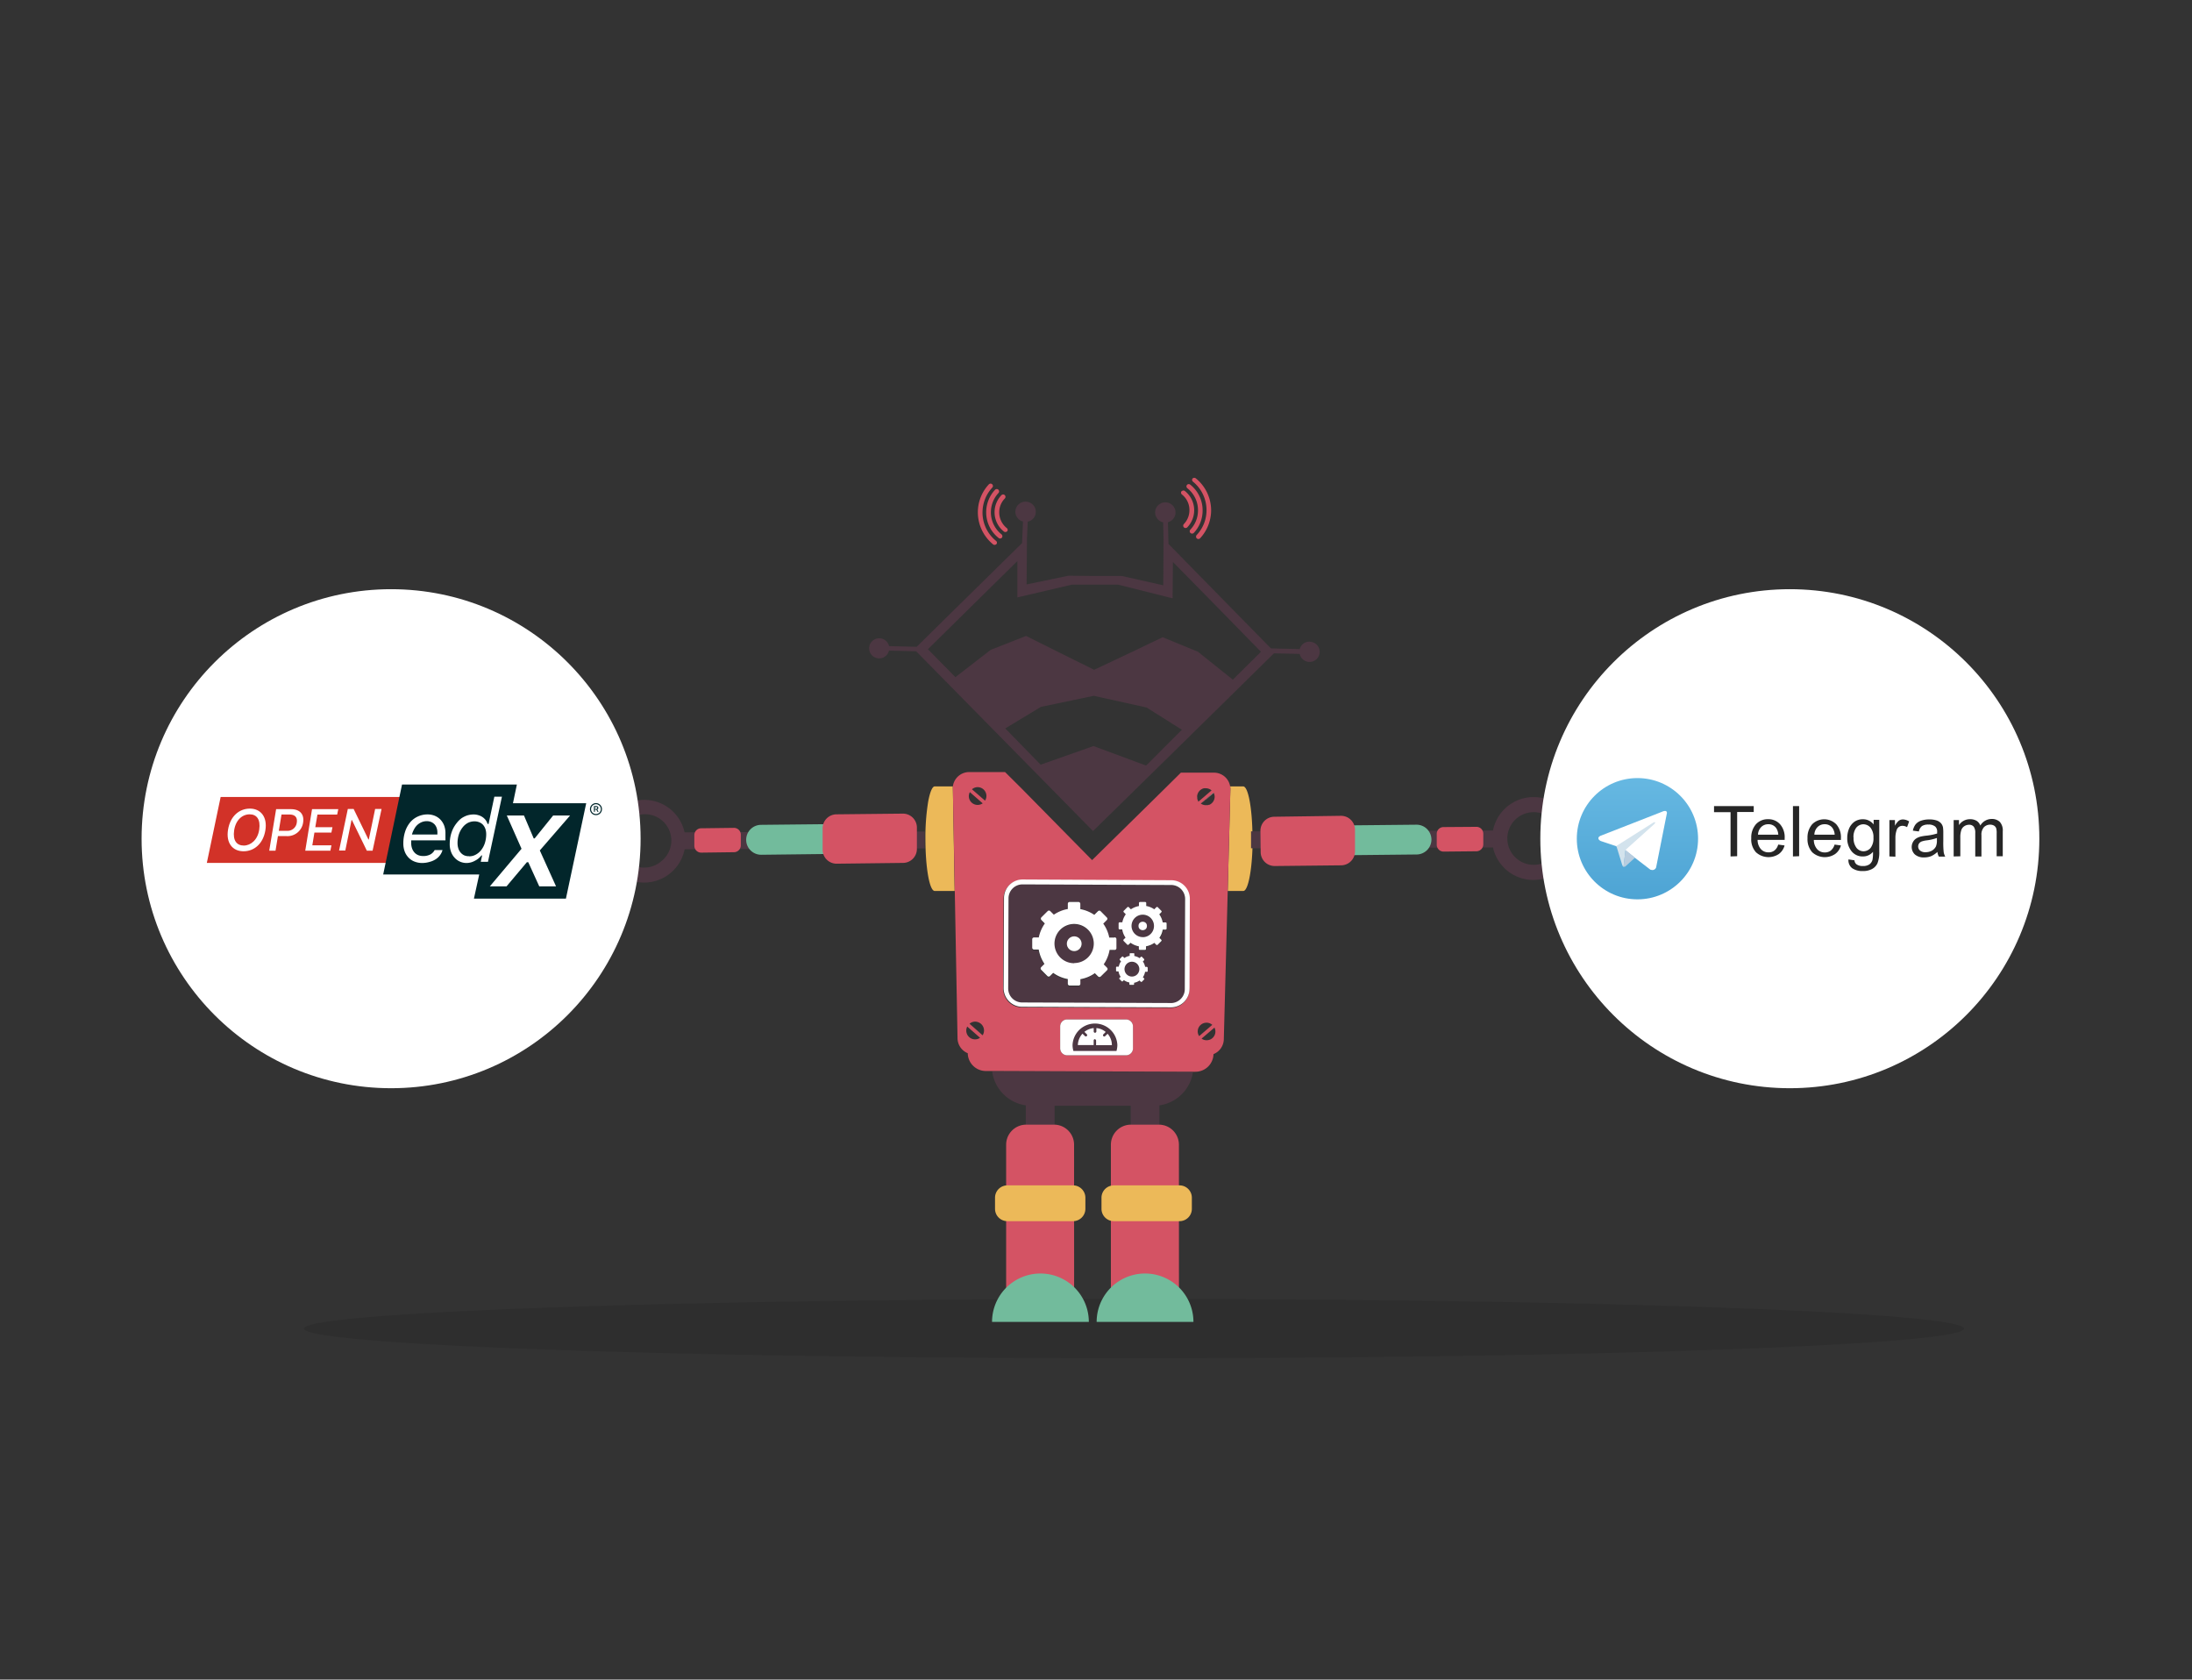 <?xml version="1.0" encoding="UTF-8"?> <svg xmlns="http://www.w3.org/2000/svg" xmlns:xlink="http://www.w3.org/1999/xlink" id="Слой_1" data-name="Слой 1" viewBox="0 0 471.08 360.95"><rect x="0" y="0" width="471.08" height="360.95" fill="#333333" stroke="none"/><defs><style>.cls-1{isolation:isolate;opacity:0.1;}.cls-2{fill:#ecb959;}.cls-3{fill:#4c3742;}.cls-4{fill:#d45364;}.cls-5{fill:#72bb9c;}.cls-6{fill:#fff;}.cls-7{fill:#262626;}.cls-8{fill:url(#Безымянный_градиент);}.cls-9{fill:#d3e3ed;}.cls-10{fill:#b8cddf;}.cls-11{fill:#888a8d;fill-rule:evenodd;}.cls-12{fill:#d23228;}.cls-13{fill:#02262b;}.cls-14{fill:#01262b;}</style><linearGradient id="Безымянный_градиент" x1="351.9" y1="-3136.97" x2="351.9" y2="-3162.92" gradientTransform="matrix(1, 0, 0, -1, 0, -2969.76)" gradientUnits="userSpaceOnUse"><stop offset="0" stop-color="#66b8e2"></stop><stop offset="1" stop-color="#4ea4d4"></stop></linearGradient></defs><ellipse class="cls-1" cx="243.7" cy="285.52" rx="178.39" ry="6.38"></ellipse><path class="cls-2" d="M205.16,191.47h-4.28c-1.13,0-2-5.05-2-11.24a47.83,47.83,0,0,1,.59-7.94c.37-2,.87-3.29,1.41-3.29h3.9a3,3,0,0,0,0,.43Z"></path><path class="cls-2" d="M269.2,180.23c0,6.2-.91,11.24-2,11.24h-3.35l.57-21.82a2.81,2.81,0,0,0-.05-.65h2.8c1.12,0,2,5,2,11.23Z"></path><path class="cls-3" d="M256.39,230.37a8.52,8.52,0,0,1-8.39,7.26H221.66a8.51,8.51,0,0,1-8.44-7.42l21.14.08Z"></path><rect class="cls-3" x="220.46" y="232.93" width="6.18" height="17.58"></rect><rect class="cls-3" x="242.99" y="232.93" width="6.18" height="17.58"></rect><path class="cls-4" d="M230.84,278.83a4.31,4.31,0,0,1-4.31,4.31h-6a4.3,4.3,0,0,1-4.3-4.3h0V246a4.31,4.31,0,0,1,4.29-4.31h6a4.31,4.31,0,0,1,4.31,4.31Z"></path><path class="cls-4" d="M253.37,278.83a4.31,4.31,0,0,1-4.31,4.31h-6a4.33,4.33,0,0,1-4.32-4.31V246a4.31,4.31,0,0,1,4.31-4.31h6a4.31,4.31,0,0,1,4.31,4.31Z"></path><path class="cls-2" d="M256.14,259.78a2.65,2.65,0,0,1-2.65,2.65H239.38a2.66,2.66,0,0,1-2.66-2.65h0V257.4a2.66,2.66,0,0,1,2.66-2.66h14.11a2.65,2.65,0,0,1,2.65,2.65h0Z"></path><path class="cls-2" d="M233.26,259.78a2.66,2.66,0,0,1-2.66,2.65H216.49a2.65,2.65,0,0,1-2.65-2.65h0V257.4a2.65,2.65,0,0,1,2.64-2.66H230.6a2.66,2.66,0,0,1,2.66,2.66h0Z"></path><path class="cls-5" d="M256.48,284.08a10.4,10.4,0,0,0-20.8,0Z"></path><path class="cls-5" d="M234,284.08a10.4,10.4,0,0,0-20.8,0Z"></path><path class="cls-4" d="M256.27,102.86a.52.52,0,0,1,.71-.07h0a8.85,8.85,0,0,1,3.3,6.9h0a8.85,8.85,0,0,1-2.38,6h0a.51.51,0,0,1-.71,0h0a.52.52,0,0,1,0-.73h0a7.73,7.73,0,0,0,2.1-5.34h0a7.87,7.87,0,0,0-2.91-6.11h0a.51.51,0,0,1-.19-.4h0A.57.57,0,0,1,256.27,102.86Z"></path><path class="cls-4" d="M255.07,104.23a.52.52,0,0,1,.72-.08h0a7,7,0,0,1,2.66,5.54h0a7,7,0,0,1-1.9,4.84h0a.53.53,0,0,1-.72,0h0a.51.51,0,0,1,0-.72h0a6,6,0,0,0,1.63-4.14h0a6,6,0,0,0-2.28-4.74h0a.56.56,0,0,1-.2-.4h0a.47.47,0,0,1,.12-.32Z"></path><path class="cls-4" d="M253.94,105.61a.5.5,0,0,1,.7-.09h0a5.27,5.27,0,0,1,2,4.14h0a5.29,5.29,0,0,1-1.49,3.67h0a.53.53,0,0,1-.72,0h0a.51.51,0,0,1,0-.72h0a4.28,4.28,0,0,0,1.19-3h0a4.23,4.23,0,0,0-1.61-3.34h0a.48.48,0,0,1-.19-.41h0a.4.4,0,0,1,.11-.31Z"></path><path class="cls-4" d="M214.15,116.9a.52.52,0,0,1-.72.09h0a8.9,8.9,0,0,1-3.28-6.91h0a8.8,8.8,0,0,1,2.37-6h0a.51.51,0,0,1,.72,0h0a.5.5,0,0,1,0,.71h0a7.9,7.9,0,0,0-2.09,5.34h0a7.81,7.81,0,0,0,2.91,6.11h0a.51.51,0,0,1,.19.39h0a.47.47,0,0,1-.12.32Z"></path><path class="cls-4" d="M215.33,115.54a.51.51,0,0,1-.72.07h0a7,7,0,0,1-2.67-5.53h0a7.06,7.06,0,0,1,1.91-4.83h0a.51.51,0,0,1,.72,0h0a.5.5,0,0,1,0,.71h0a6.08,6.08,0,0,0-1.62,4.13h0a6.06,6.06,0,0,0,2.28,4.74h0a.53.53,0,0,1,.19.4h0a.52.52,0,0,1-.11.32Z"></path><path class="cls-4" d="M216.47,114.14a.52.52,0,0,1-.73.08h0a5.3,5.3,0,0,1-2-4.14h0a5.29,5.29,0,0,1,1.48-3.67h0a.51.51,0,0,1,.72,0h0a.51.51,0,0,1,0,.72h0a4.24,4.24,0,0,0-1.2,3h0a4.34,4.34,0,0,0,1.62,3.35h0a.5.5,0,0,1,.2.39h0a.52.52,0,0,1-.11.32Z"></path><path class="cls-4" d="M264.37,169a3.51,3.51,0,0,0-3.36-2.95h-7.23L250,169.79l-15.3,15.05-15.06-15.3L216,165.92h-7.71a3.53,3.53,0,0,0-3.51,3.08,3,3,0,0,0,0,.43l.41,22,.59,31.64a3.53,3.53,0,0,0,2.2,3.27,3.88,3.88,0,0,0,3.86,3.82h1.41l21.14.08,22,.08h.51a3.87,3.87,0,0,0,3.89-3.79,3.52,3.52,0,0,0,2.22-3.25l.84-31.86.57-21.82A2.81,2.81,0,0,0,264.37,169Zm-55.94,1.23,2.76,2.41a1.93,1.93,0,0,1-1.09.34,1.89,1.89,0,0,1-1.89-1.89A1.86,1.86,0,0,1,208.43,170.23Zm1.15,53.13h-.05a1.89,1.89,0,0,1-1.87-1.9,1.81,1.81,0,0,1,.21-.85l2.75,2.41A1.79,1.79,0,0,1,209.58,223.36Zm1.59-.87L208.36,220a1.88,1.88,0,0,1,1.22-.45,2,2,0,0,1,1,.3A1.89,1.89,0,0,1,211.17,222.49Zm.52-50.43-2.81-2.44a1.87,1.87,0,0,1,1.24-.46,1.89,1.89,0,0,1,1.87,1.9A1.78,1.78,0,0,1,211.69,172.06Zm31.79,53.23a1.5,1.5,0,0,1-1.49,1.5H229.33a1.51,1.51,0,0,1-1.49-1.52v-4.7a1.49,1.49,0,0,1,1.49-1.49H242a1.5,1.5,0,0,1,1.49,1.51Zm12.11-12.68a4,4,0,0,1-4,4h0l-32-.12a4,4,0,0,1-4-4v-2.55l.07-16.81a4,4,0,0,1,4-4l31.94.12a3.66,3.66,0,0,1,1,.13,3.92,3.92,0,0,1,2.57,2.09,3.84,3.84,0,0,1,.43,1.78l-.07,18.88Zm5.24-42.22a1.85,1.85,0,0,1,.21.86,1.9,1.9,0,0,1-1.16,1.71l-.12,0a1.47,1.47,0,0,1-.28.08l-.33,0v0a2,2,0,0,1-1.09-.35h0l2.74-2.36Zm-3.56.84h0v0a1.71,1.71,0,0,1,.15-.71,1.23,1.23,0,0,1,.17-.32,1.74,1.74,0,0,1,.5-.51l.2-.12a1.47,1.47,0,0,1,.47-.17,2.33,2.33,0,0,1,.38,0,1.86,1.86,0,0,1,1.23.46h0l-2.82,2.42-.12-.23c0-.09-.07-.18-.1-.27A2.08,2.08,0,0,1,257.27,171.23Zm.13,50.43a1.89,1.89,0,0,1,1.89-1.88,1.87,1.87,0,0,1,1.24.46l-2.82,2.42A1.77,1.77,0,0,1,257.4,221.66Zm2.78,1.69a2,2,0,0,1-.87.2,1.81,1.81,0,0,1-1.08-.35l2.77-2.37A1.88,1.88,0,0,1,260.18,223.35Z"></path><path class="cls-6" d="M243.49,220.59v4.7a1.5,1.5,0,0,1-1.49,1.5H229.33a1.51,1.51,0,0,1-1.49-1.52v-4.7a1.49,1.49,0,0,1,1.49-1.49H242A1.5,1.5,0,0,1,243.49,220.59Z"></path><path class="cls-3" d="M240.13,224.56a4.82,4.82,0,0,0-9.63,0,4.4,4.4,0,0,0,.19,1.3h9.25A4.75,4.75,0,0,0,240.13,224.56Zm-4.81-1.24a.28.28,0,0,0-.28.26h0v1h-3.4a3.76,3.76,0,0,1,1-2.44l.52.51a.3.3,0,0,0,.2.08.32.32,0,0,0,.2-.08.27.27,0,0,0,0-.39h0l-.51-.51a3.76,3.76,0,0,1,2-.81v.76a.28.28,0,0,0,.33.24h0a.33.33,0,0,0,.24-.24v-.76a3.51,3.51,0,0,1,2,.83l-.5.51a.28.28,0,0,0,0,.38h0a.25.25,0,0,0,.19.09.25.25,0,0,0,.2-.09l.52-.5a3.62,3.62,0,0,1,.92,2.45h-3.39v-.95a.3.3,0,0,0-.19-.3Z"></path><path class="cls-3" d="M281.47,137.89a2.16,2.16,0,0,0-2.15,1.6l-6.19-.15-8.46-8.62-13.55-13.83-.12-4.66a2.17,2.17,0,0,0-.62-4.27h-.06a2.17,2.17,0,0,0-.35,4.29l.09,3.53h0l-.06,10-8.92-2h-5.73l-5.72-.06h0l-9,1.87.08-9.93h0l.16-3.55a2.17,2.17,0,0,0-.28-4.29h-.06a2.16,2.16,0,0,0-.68,4.25l-.2,4.64-13.8,13.57L197,139l-5.93-.15a2.17,2.17,0,0,0-4.28.36v0a2.16,2.16,0,0,0,4.26.61l5.84.14,6.73,6.84,10.55,10.72,7.29,7.41L234.9,178.6h0l13.63-13.37,7.42-7.29,10.72-10.54,7.11-7,5.54.13a2.17,2.17,0,0,0,4.29-.34v-.07a2.16,2.16,0,0,0-2.11-2.2ZM246.3,164.52h0L235,160.33h0l-11.36,4h0l-7.6-7.79,7.66-4.63,11.36-2.38h0l11.36,2.52,7.58,4.78ZM271,140.06l-6.05,6h0l-7.5-6-7.58-3.12-6.25,3-8.48,4h0l-8.4-4.17-6.21-3.11-7.62,3-7.59,5.86h0l-5.9-6h0l10-9.86,9.22-9.08,0,7.79h.06l11.62-2.72h10l11.59,2.91H252l.07-7.79,9.07,9.23L271,140.08Z"></path><path class="cls-3" d="M243.27,206.71a1.59,1.59,0,1,0,1.58,1.6v0a1.58,1.58,0,0,0-1.58-1.58Zm0,2.18a.6.6,0,0,1-.6-.58h0a.6.6,0,0,1,.6-.6h0a.59.59,0,0,1,.59.59h0a.58.58,0,0,1-.6.58h0Z"></path><path class="cls-3" d="M245.59,196.63a2.41,2.41,0,1,0,2.4,2.42h0a2.39,2.39,0,0,0-2.37-2.41h0Zm0,3.32a.92.92,0,1,1,.92-.92h0a.93.93,0,0,1-.93.87Z"></path><path class="cls-3" d="M251.71,190.23l-32-.13a3,3,0,0,0-3,3l-.07,19.37a3,3,0,0,0,3,3h0l31.94.12a3,3,0,0,0,3-3h0l.07-19.37A3,3,0,0,0,251.71,190.23Zm-12.22,14h-1.08a7.81,7.81,0,0,1-1.27,3.1l.72.72a.4.4,0,0,1,0,.57h0L236.52,210a.4.4,0,0,1-.56,0l-.71-.71a7.55,7.55,0,0,1-3.11,1.29v1a.38.38,0,0,1-.38.4h-1.91a.4.4,0,0,1-.4-.4v-1a7.55,7.55,0,0,1-3.14-1.33l-.69.69a.41.41,0,0,1-.28.11.36.36,0,0,1-.28-.12l-1.34-1.34a.39.39,0,0,1,0-.56h0l.7-.71a7.6,7.6,0,0,1-1.23-3.08h-1a.41.41,0,0,1-.4-.4v-1.9a.39.39,0,0,1,.39-.39h1a7.88,7.88,0,0,1,1.3-3l-.74-.75a.4.4,0,0,1-.12-.29.38.38,0,0,1,.12-.28l1.35-1.33a.4.4,0,0,1,.56,0h0l.77.77a7.59,7.59,0,0,1,3-1.22v-1.26a.39.39,0,0,1,.37-.4h1.91a.41.41,0,0,1,.41.39h0v1.11a7.76,7.76,0,0,1,3,1.23l.8-.79a.4.4,0,0,1,.56,0l1.33,1.35a.37.37,0,0,1,.13.28.46.46,0,0,1-.13.29l-.77.76a7.73,7.73,0,0,1,1.3,3h1.1a.4.4,0,0,1,.4.4v1.9a.38.38,0,0,1-.28.46h0Zm7.06,4.61h-.42a2.92,2.92,0,0,1-.47,1.17l.27.27a.13.13,0,0,1,0,.2h0l-.5.51a.18.18,0,0,1-.22,0l-.27-.27a2.81,2.81,0,0,1-1.17.49v.36a.15.15,0,0,1-.15.15h-.71a.16.16,0,0,1-.16-.15v-.36a2.85,2.85,0,0,1-1.17-.51l-.26.27h-.21l-.5-.52a.13.13,0,0,1,0-.2h0l.27-.26a2.72,2.72,0,0,1-.46-1.16H240a.15.15,0,0,1-.14-.15V208a.15.15,0,0,1,.15-.15h.38a3,3,0,0,1,.49-1.14l-.28-.28a.09.09,0,0,1,0-.1.11.11,0,0,1,0-.11l.5-.51a.17.17,0,0,1,.21,0l.3.29a2.94,2.94,0,0,1,1.13-.46v-.41a.14.14,0,0,1,.13-.15h.73a.14.14,0,0,1,.15.13v.44a2.87,2.87,0,0,1,1.13.46l.29-.29a.15.15,0,0,1,.2,0h0l.5.51a.17.17,0,0,1,0,.1.2.2,0,0,1,0,.11l-.29.28a2.72,2.72,0,0,1,.49,1.16h.42a.15.15,0,0,1,.15.15v.71a.14.14,0,0,1-.14.14h.05Zm4-9H250a4.23,4.23,0,0,1-.72,1.77l.41.41a.22.22,0,0,1,0,.32h0l-.77.77a.24.24,0,0,1-.32,0l-.4-.4a4.52,4.52,0,0,1-1.79.73V204a.23.23,0,0,1-.23.23H245.1a.22.22,0,0,1-.23-.21h0v-.55a4.48,4.48,0,0,1-1.78-.76l-.4.39a.24.24,0,0,1-.32,0l-.77-.78a.24.24,0,0,1,0-.32l.42-.4a4.36,4.36,0,0,1-.71-1.76h-.55a.23.23,0,0,1-.23-.23v-1.08a.23.23,0,0,1,.23-.23h.56a4.56,4.56,0,0,1,.75-1.72l-.43-.44a.24.24,0,0,1-.07-.16.33.33,0,0,1,.07-.16l.77-.77a.24.24,0,0,1,.32,0l.44.45a4.51,4.51,0,0,1,1.73-.7v-.64a.22.22,0,0,1,.21-.23h1.1a.22.22,0,0,1,.22.22h0v.63a4.34,4.34,0,0,1,1.72.71l.45-.45a.22.22,0,0,1,.32,0h0l.76.77a.21.21,0,0,1,0,.31h0l-.44.44a4.41,4.41,0,0,1,.74,1.74h.63a.23.23,0,0,1,.23.21h0v1.09a.22.22,0,0,1-.2.24h-.09Z"></path><path class="cls-3" d="M230.88,198.64a4.22,4.22,0,1,0,4.18,4.26h0a4.21,4.21,0,0,0-4.17-4.25Zm0,5.81a1.6,1.6,0,1,1,1.59-1.61h0a1.58,1.58,0,0,1-1.61,1.54Z"></path><path class="cls-6" d="M239.5,201.49h-1.11a7.71,7.71,0,0,0-1.29-3l.76-.76a.46.46,0,0,0,.13-.29.37.37,0,0,0-.13-.28l-1.33-1.35a.4.4,0,0,0-.56,0l-.8.79a7.76,7.76,0,0,0-3-1.23v-1.14a.41.41,0,0,0-.4-.4h-1.9a.39.39,0,0,0-.39.37v1.15a7.59,7.59,0,0,0-3,1.22l-.77-.77a.4.4,0,0,0-.56,0l-1.35,1.34a.43.43,0,0,0-.11.28.44.44,0,0,0,.11.29l.74.75a7.88,7.88,0,0,0-1.3,3h-1a.39.39,0,0,0-.41.37h0v1.83a.4.4,0,0,0,.4.4h1a8,8,0,0,0,1.23,3.08l-.7.71a.4.4,0,0,0,0,.56h0l1.33,1.34a.36.36,0,0,0,.28.12.41.41,0,0,0,.28-.11l.69-.69a7.55,7.55,0,0,0,3.14,1.33v1a.4.4,0,0,0,.4.4h1.89a.38.38,0,0,0,.41-.37h0v-1a7.55,7.55,0,0,0,3.11-1.29l.71.71a.4.4,0,0,0,.56,0l1.35-1.33a.39.39,0,0,0,0-.56h0l-.71-.72a7.79,7.79,0,0,0,1.26-3.1h1.08a.37.37,0,0,0,.39-.35v-1.94a.4.4,0,0,0-.38-.42h0ZM230.85,207a4.22,4.22,0,1,1,4.21-4.23v0h0a4.19,4.19,0,0,1-4.19,4.19h0Z"></path><circle class="cls-6" cx="230.86" cy="202.81" r="1.59"></circle><circle class="cls-6" cx="245.58" cy="198.99" r="0.91"></circle><path class="cls-6" d="M250.51,198.23h-.63a4.41,4.41,0,0,0-.74-1.74l.44-.44a.24.24,0,0,0,.07-.16.2.2,0,0,0-.07-.16l-.76-.77a.23.23,0,0,0-.31,0h0l-.45.45a4.34,4.34,0,0,0-1.72-.71v-.63a.23.23,0,0,0-.23-.23H245a.23.23,0,0,0-.23.23v.64a4.51,4.51,0,0,0-1.73.7l-.44-.45a.24.24,0,0,0-.32,0l-.77.77a.21.21,0,0,0,0,.31h0l.43.44a4.33,4.33,0,0,0-.74,1.72h-.57a.23.23,0,0,0-.23.23v1.08a.23.23,0,0,0,.23.23h.55a4.17,4.17,0,0,0,.71,1.76l-.41.4a.24.24,0,0,0,0,.32l.77.78a.24.24,0,0,0,.32,0l.4-.39a4.48,4.48,0,0,0,1.78.76v.55a.22.22,0,0,0,.22.22h1.09a.23.23,0,0,0,.23-.23v-.55a4.52,4.52,0,0,0,1.79-.73l.4.4a.24.24,0,0,0,.32,0l.77-.77a.21.21,0,0,0,0-.31h0l-.41-.41a4.23,4.23,0,0,0,.72-1.77h.62a.22.22,0,0,0,.22-.22h0v-1.09a.22.22,0,0,0-.21-.23Zm-4.94,3.16A2.41,2.41,0,1,1,248,199a2.4,2.4,0,0,1-2.42,2.4Z"></path><path class="cls-6" d="M246.52,207.78h-.42a3.06,3.06,0,0,0-.49-1.16l.29-.28a.2.2,0,0,0,0-.11.17.17,0,0,0,0-.1l-.5-.51a.14.14,0,0,0-.2,0h0l-.29.29a2.87,2.87,0,0,0-1.13-.46V205a.15.15,0,0,0-.15-.15h-.7a.15.15,0,0,0-.16.13v.44a2.87,2.87,0,0,0-1.12.45l-.3-.28a.15.15,0,0,0-.21,0l-.5.51a.16.16,0,0,0,0,.11.12.12,0,0,0,0,.1l.28.29a2.83,2.83,0,0,0-.49,1.14H240a.15.15,0,0,0-.15.15v.72a.15.15,0,0,0,.15.15h.38a2.72,2.72,0,0,0,.46,1.16l-.27.26a.13.13,0,0,0,0,.2h0l.5.52h.21l.25-.27a3,3,0,0,0,1.18.51v.36a.16.16,0,0,0,.16.15h.71a.15.15,0,0,0,.15-.15v-.3a2.81,2.81,0,0,0,1.17-.49l.27.28a.22.22,0,0,0,.22,0l.5-.51a.13.13,0,0,0,0-.2h0l-.27-.27a2.92,2.92,0,0,0,.47-1.17h.41a.14.14,0,0,0,.15-.13h0V208a.16.16,0,0,0-.13-.17Zm-3.26,2.08a1.59,1.59,0,1,1,1.59-1.59h0a1.58,1.58,0,0,1-1.57,1.59Z"></path><circle class="cls-3" cx="243.27" cy="208.27" r="0.6"></circle><path class="cls-6" d="M251.71,189.16,219.77,189a4,4,0,0,0-4,4l-.08,19.36a4,4,0,0,0,4,4l31.95.12a4,4,0,0,0,4-4l.07-19.36A4,4,0,0,0,251.71,189.16Zm-.1,26.39-31.94-.12a3,3,0,0,1-3-3l.07-19.37a3,3,0,0,1,3-3h0l31.95.13a3,3,0,0,1,3,3h0l-.07,19.37a3,3,0,0,1-3,3Z"></path><path class="cls-6" d="M259.15,173.11l.33,0a1.24,1.24,0,0,1-.33,0Z"></path><path class="cls-6" d="M260.81,170.41l-2.74,2.36,2.72-2.4S260.8,170.4,260.81,170.41Z"></path><path class="cls-6" d="M257.27,171.23a2.08,2.08,0,0,0,.07.5,1.69,1.69,0,0,1-.08-.5Z"></path><path class="cls-3" d="M320.86,178.48l-52,.18v3.63l52-.17a8.87,8.87,0,0,0,10.55,6.78,8.77,8.77,0,0,0,3.83-1.88l-2-2.49a5.66,5.66,0,1,1,0-8.67l2.07-2.47a8.88,8.88,0,0,0-14.43,5Z"></path><path class="cls-5" d="M304.38,177.23a3.21,3.21,0,0,1,3.25,3.16h0a3.21,3.21,0,0,1-3.17,3.24h0l-22.08.23a3.21,3.21,0,0,1-3.25-3.16h0a3.21,3.21,0,0,1,3.17-3.25h0Z"></path><path class="cls-4" d="M288.2,175.32a3,3,0,0,1,3,3v4.64a3,3,0,0,1-3,3l-14.27.15a3,3,0,0,1-3-2.94l-.05-4.65a3,3,0,0,1,2.95-3Z"></path><path class="cls-4" d="M317.28,177.69a1.47,1.47,0,0,1,1.49,1.45h0v2.3a1.49,1.49,0,0,1-1.45,1.5h0l-7.06.07a1.47,1.47,0,0,1-1.49-1.45h0v-2.33a1.45,1.45,0,0,1,1.41-1.49h0Z"></path><path class="cls-3" d="M147.12,182.51l51.6-.18v-3.64l-51.6.18a8.88,8.88,0,0,0-10.58-6.77h0a8.79,8.79,0,0,0-3.8,1.86l2.08,2.48a5.66,5.66,0,0,1,7.59,8.4l-.35.29a5.64,5.64,0,0,1-7.25,0l-2.12,2.44a8.88,8.88,0,0,0,14.43-5Z"></path><path class="cls-5" d="M163.61,183.69a3.22,3.22,0,0,1-3.25-3.18h0a3.21,3.21,0,0,1,3.16-3.25h0l22.1-.23a3.19,3.19,0,0,1,3.23,3.15v0h0a3.21,3.21,0,0,1-3.16,3.25h0Z"></path><path class="cls-4" d="M179.79,185.61a3,3,0,0,1-3-3V178a3,3,0,0,1,3-3l14.26-.15a3,3,0,0,1,3,2.95v4.64a3,3,0,0,1-2.94,3Z"></path><path class="cls-4" d="M150.71,183.23a1.47,1.47,0,0,1-1.49-1.45h0v-2.3a1.46,1.46,0,0,1,1.44-1.48h0l7.06-.09a1.47,1.47,0,0,1,1.49,1.45h0v2.29a1.48,1.48,0,0,1-1.46,1.49Z"></path><circle class="cls-6" cx="384.65" cy="180.24" r="53.62"></circle><path class="cls-7" d="M371.91,184.05v-9.51h-3.55v-1.31h8.53v1.27h-3.56V184Z"></path><path class="cls-7" d="M382.15,181.5l1.37.19a3.34,3.34,0,0,1-1.22,1.83,4,4,0,0,1-4.94-.38,4.11,4.11,0,0,1-1-3,4.32,4.32,0,0,1,1-3,3.41,3.41,0,0,1,2.63-1.09,3.33,3.33,0,0,1,2.55,1.07,4.21,4.21,0,0,1,1,3v.37h-5.82a3,3,0,0,0,.72,2,2.15,2.15,0,0,0,1.64.68,2,2,0,0,0,1.24-.38A2.42,2.42,0,0,0,382.15,181.5Zm-4.34-2.12h4.36a2.77,2.77,0,0,0-.5-1.49,2,2,0,0,0-1.64-.76,2.09,2.09,0,0,0-1.53.6,2.44,2.44,0,0,0-.69,1.67Z"></path><path class="cls-7" d="M385.32,184.05V173.23h1.33V184Z"></path><path class="cls-7" d="M394.27,181.5l1.36.19a3.31,3.31,0,0,1-1.23,1.83,4,4,0,0,1-4.95-.38,4.21,4.21,0,0,1-1-3,4.32,4.32,0,0,1,1-3,3.66,3.66,0,0,1,5.18,0h0a4.21,4.21,0,0,1,1,3v.37h-5.82a3,3,0,0,0,.73,2,2.13,2.13,0,0,0,1.63.68,2,2,0,0,0,1.25-.38A2.59,2.59,0,0,0,394.27,181.5Zm-4.35-2.12h4.37a2.78,2.78,0,0,0-.51-1.49,2,2,0,0,0-1.64-.76,2.09,2.09,0,0,0-1.53.6,2.44,2.44,0,0,0-.69,1.67Z"></path><path class="cls-7" d="M397.25,184.69l1.29.19a1.19,1.19,0,0,0,.45.87,2.22,2.22,0,0,0,1.35.36,2.36,2.36,0,0,0,1.42-.36,1.79,1.79,0,0,0,.66-1,8.05,8.05,0,0,0,.1-1.7,2.72,2.72,0,0,1-2.15,1,3,3,0,0,1-2.49-1.16,4.37,4.37,0,0,1-.89-2.79,5.18,5.18,0,0,1,.4-2.06,3.47,3.47,0,0,1,1.18-1.47,3.15,3.15,0,0,1,1.81-.51,2.82,2.82,0,0,1,2.28,1.12v-1h1.21V183a6.32,6.32,0,0,1-.4,2.55,2.69,2.69,0,0,1-1.17,1.21,4.08,4.08,0,0,1-2,.43,3.77,3.77,0,0,1-2.26-.62A2.15,2.15,0,0,1,397.25,184.69Zm1.1-4.69a3.41,3.41,0,0,0,.65,2.23,1.94,1.94,0,0,0,1.53.71,2,2,0,0,0,1.47-.71,3.35,3.35,0,0,0,.62-2.21,3.23,3.23,0,0,0-.64-2.16,2,2,0,0,0-1.53-.72,2,2,0,0,0-1.51.71,3.31,3.31,0,0,0-.61,2.13Z"></path><path class="cls-7" d="M406.05,184.05v-7.82h1.19v1.23a3.65,3.65,0,0,1,.85-1.1,1.52,1.52,0,0,1,.85-.26,2.51,2.51,0,0,1,1.35.43l-.45,1.23a1.88,1.88,0,0,0-1-.29,1.29,1.29,0,0,0-1.26,1,5.05,5.05,0,0,0-.24,1.54v4.09Z"></path><path class="cls-7" d="M416.37,183.08A4.92,4.92,0,0,1,415,184a4.11,4.11,0,0,1-1.47.26,2.89,2.89,0,0,1-2-.63,2.22,2.22,0,0,1-.43-2.65,2.1,2.1,0,0,1,.68-.77,3.4,3.4,0,0,1,1-.43,9.5,9.5,0,0,1,1.17-.19,11.89,11.89,0,0,0,2.36-.47v-.33a1.46,1.46,0,0,0-.39-1.14,2.15,2.15,0,0,0-1.49-.45,2.47,2.47,0,0,0-1.38.32,2,2,0,0,0-.67,1.16l-1.29-.17a3.34,3.34,0,0,1,.58-1.34,2.64,2.64,0,0,1,1.17-.8,5.32,5.32,0,0,1,1.77-.27,4.77,4.77,0,0,1,1.63.23,2.23,2.23,0,0,1,.91.6,2,2,0,0,1,.42.9,8.31,8.31,0,0,1,.06,1.22v1.76a18.31,18.31,0,0,0,.09,2.34,3.09,3.09,0,0,0,.33.94h-1.37A2.7,2.7,0,0,1,416.37,183.08Zm-.11-3a10,10,0,0,1-2.16.51,5.13,5.13,0,0,0-1.16.26,1.26,1.26,0,0,0-.52.42,1.16,1.16,0,0,0,.22,1.52,1.74,1.74,0,0,0,1.18.35,2.75,2.75,0,0,0,1.35-.33,2.2,2.2,0,0,0,.88-.91,3.3,3.3,0,0,0,.21-1.32Z"></path><path class="cls-7" d="M419.86,184.05v-7.82H421v1.09a2.78,2.78,0,0,1,2.39-1.27,2.62,2.62,0,0,1,1.42.36,2,2,0,0,1,.78,1A2.81,2.81,0,0,1,428,176a2.41,2.41,0,0,1,1.79.64,2.74,2.74,0,0,1,.62,2v5.37H429.1v-4.92A3.67,3.67,0,0,0,429,178a1.17,1.17,0,0,0-.46-.57,1.66,1.66,0,0,0-.81-.21,1.86,1.86,0,0,0-1.36.54,2.4,2.4,0,0,0-.54,1.76v4.54h-1.33V179a2.23,2.23,0,0,0-.32-1.33,1.24,1.24,0,0,0-1-.43,1.88,1.88,0,0,0-1,.29,1.65,1.65,0,0,0-.68.86,5,5,0,0,0-.21,1.63v4Z"></path><circle class="cls-8" cx="351.9" cy="180.24" r="13.03"></circle><path class="cls-6" d="M358.24,174.71l-2.33,11.72a.84.84,0,0,1-1.1.48h0l-.11,0-5.36-4.12-2-.94-3.28-1.1s-.51-.18-.55-.58.57-.6.57-.6l13.1-5.12S358.24,173.92,358.24,174.71Z"></path><path class="cls-9" d="M348.91,186.3s-.16,0-.35-.63l-1.19-3.87,7.9-5s.45-.28.43,0c0,0,.08,0-.16.28l-6.2,5.57"></path><path class="cls-10" d="M351.38,184.32l-2.12,1.91a.36.36,0,0,1-.35,0l.41-3.6"></path><circle class="cls-6" cx="84.05" cy="180.24" r="53.62"></circle><path class="cls-11" d="M122.35,174.15H124A15.14,15.14,0,0,1,122.35,174.15Z"></path><polygon class="cls-12" points="47.42 171.27 44.45 185.44 101.01 185.44 103.98 171.27 47.42 171.27"></polygon><polygon class="cls-13" points="110.24 172.62 111.08 168.6 86.4 168.6 82.35 187.93 102.99 187.93 101.85 193.12 121.62 193.12 125.98 172.62 110.24 172.62"></polygon><path class="cls-6" d="M90.76,185.46a4.49,4.49,0,0,1-1.58-.27,3.52,3.52,0,0,1-1.3-.81,3.82,3.82,0,0,1-.88-1.32,4.78,4.78,0,0,1-.32-1.8,8,8,0,0,1,.38-2.53,6.06,6.06,0,0,1,1.08-2,4.67,4.67,0,0,1,1.66-1.26,4.94,4.94,0,0,1,2.11-.45,4.12,4.12,0,0,1,1.47.27,3.66,3.66,0,0,1,1.22.79,3.93,3.93,0,0,1,.83,1.27,4.64,4.64,0,0,1,.3,1.73v1.17a1.93,1.93,0,0,1,0,.34H88.37v.51a3.49,3.49,0,0,0,.22,1.32,2.64,2.64,0,0,0,.58.89,2.34,2.34,0,0,0,.81.5,2.74,2.74,0,0,0,.9.15,3.21,3.21,0,0,0,1.61-.34,2.31,2.31,0,0,0,.92-.94H95.1a3.27,3.27,0,0,1-.52,1.08,3.5,3.5,0,0,1-.92.88,4.38,4.38,0,0,1-1.29.57A5.82,5.82,0,0,1,90.76,185.46ZM94,179.34v-.42a3,3,0,0,0-.14-.94,2.39,2.39,0,0,0-.43-.78,2.36,2.36,0,0,0-.72-.53,2.48,2.48,0,0,0-1-.2,2.85,2.85,0,0,0-1.08.21,3.26,3.26,0,0,0-.92.58,3.46,3.46,0,0,0-.7.91,5,5,0,0,0-.48,1.17Z"></path><path class="cls-6" d="M100.31,185.46a3.46,3.46,0,0,1-1.42-.28,3.4,3.4,0,0,1-1.16-.82,3.76,3.76,0,0,1-.79-1.28,4.63,4.63,0,0,1-.29-1.69,8.4,8.4,0,0,1,.18-1.73,7.46,7.46,0,0,1,.52-1.53,6.51,6.51,0,0,1,.81-1.27,5.26,5.26,0,0,1,1-1,5.14,5.14,0,0,1,1.24-.62,4.75,4.75,0,0,1,1.4-.21,3.37,3.37,0,0,1,1,.15,3.14,3.14,0,0,1,.89.41,3,3,0,0,1,.68.64,2.8,2.8,0,0,1,.41.83H105l1.24-5.85h1.63l-3,14h-1.55l.29-1.37h-.15a4,4,0,0,1-1.38,1.13A3.77,3.77,0,0,1,100.31,185.46Zm.51-1.44a2.82,2.82,0,0,0,1.45-.37,3.59,3.59,0,0,0,1.16-1,4.77,4.77,0,0,0,.78-1.5,6.17,6.17,0,0,0,.28-1.86,3.56,3.56,0,0,0-.18-1.16,2.7,2.7,0,0,0-.5-.87,2.21,2.21,0,0,0-.8-.55,2.69,2.69,0,0,0-1.05-.2,3.12,3.12,0,0,0-1.44.35,3.54,3.54,0,0,0-1.14,1,4.81,4.81,0,0,0-.77,1.47,6,6,0,0,0-.28,1.87,3.75,3.75,0,0,0,.18,1.16,2.58,2.58,0,0,0,.49.87,2.37,2.37,0,0,0,.78.59A2.47,2.47,0,0,0,100.82,184Z"></path><polygon class="cls-6" points="122.51 175.26 118.87 175.26 114.9 180.18 114.7 180.18 112.61 175.26 108.92 175.26 112.08 182.4 105.27 190.48 108.86 190.48 113.23 185.29 113.53 185.29 115.89 190.48 119.5 190.48 116.01 182.76 122.51 175.26"></polygon><path class="cls-6" d="M52.34,182.94c-2.36,0-3.81-1.77-3.33-4.66s2.41-4.51,4.7-4.51,3.8,1.77,3.32,4.67S54.61,182.94,52.34,182.94ZM53.65,175c-1.58,0-3,1.23-3.33,3.44s.58,3.27,2.07,3.27,3-1.22,3.32-3.43S55.15,175,53.65,175Z"></path><path class="cls-6" d="M59.34,173.89h3.18c2.07,0,2.89,1.24,2.62,2.89a3.39,3.39,0,0,1-3.58,2.9H59.73l-.52,3.14H57.86Zm2.28,4.65a2,2,0,0,0,2.16-1.76c.16-1-.26-1.74-1.59-1.74H60.5l-.58,3.5Z"></path><path class="cls-6" d="M67.06,173.89H72.7l-.24,1.16H68.22l-.46,2.72h3.69l-.23,1.15H67.57l-.45,2.74h4.11L71,182.82H65.6Z"></path><path class="cls-6" d="M80.07,182.82H78.84l-3.21-6.59h-.08l-1.34,6.55H72.87l1.88-8.93H76l3.18,6.56h.08l1.36-6.56H82Z"></path><path class="cls-14" d="M128.08,175.17a1.24,1.24,0,0,1-.5-.1,1.22,1.22,0,0,1-.41-.27,1.34,1.34,0,0,1-.28-.42,1.3,1.3,0,0,1,0-1,1.34,1.34,0,0,1,.69-.69,1.3,1.3,0,0,1,1,0,1.34,1.34,0,0,1,.69.69,1.3,1.3,0,0,1,0,1,1.34,1.34,0,0,1-.28.42,1.22,1.22,0,0,1-.41.27A1.24,1.24,0,0,1,128.08,175.17Zm0-.24a1,1,0,0,0,.53-.14,1,1,0,0,0,.38-.38,1,1,0,0,0,.14-.53,1.07,1.07,0,0,0-.14-.52,1,1,0,0,0-.38-.38,1,1,0,0,0-1.06,0,1,1,0,0,0-.38.38,1.07,1.07,0,0,0-.14.52,1,1,0,0,0,.14.53,1,1,0,0,0,.38.38A1,1,0,0,0,128.08,174.93Zm-.44-.47v-1.23h.57a.44.44,0,0,1,.32.17.4.4,0,0,1,0,.42.47.47,0,0,1-.15.13.41.41,0,0,1-.18.05h-.44v-.17h.39a.2.2,0,0,0,.14-.06.22.22,0,0,0,0-.32.17.17,0,0,0-.14,0h-.3v1Zm.7-.55.29.55h-.23l-.29-.55Z"></path></svg> 